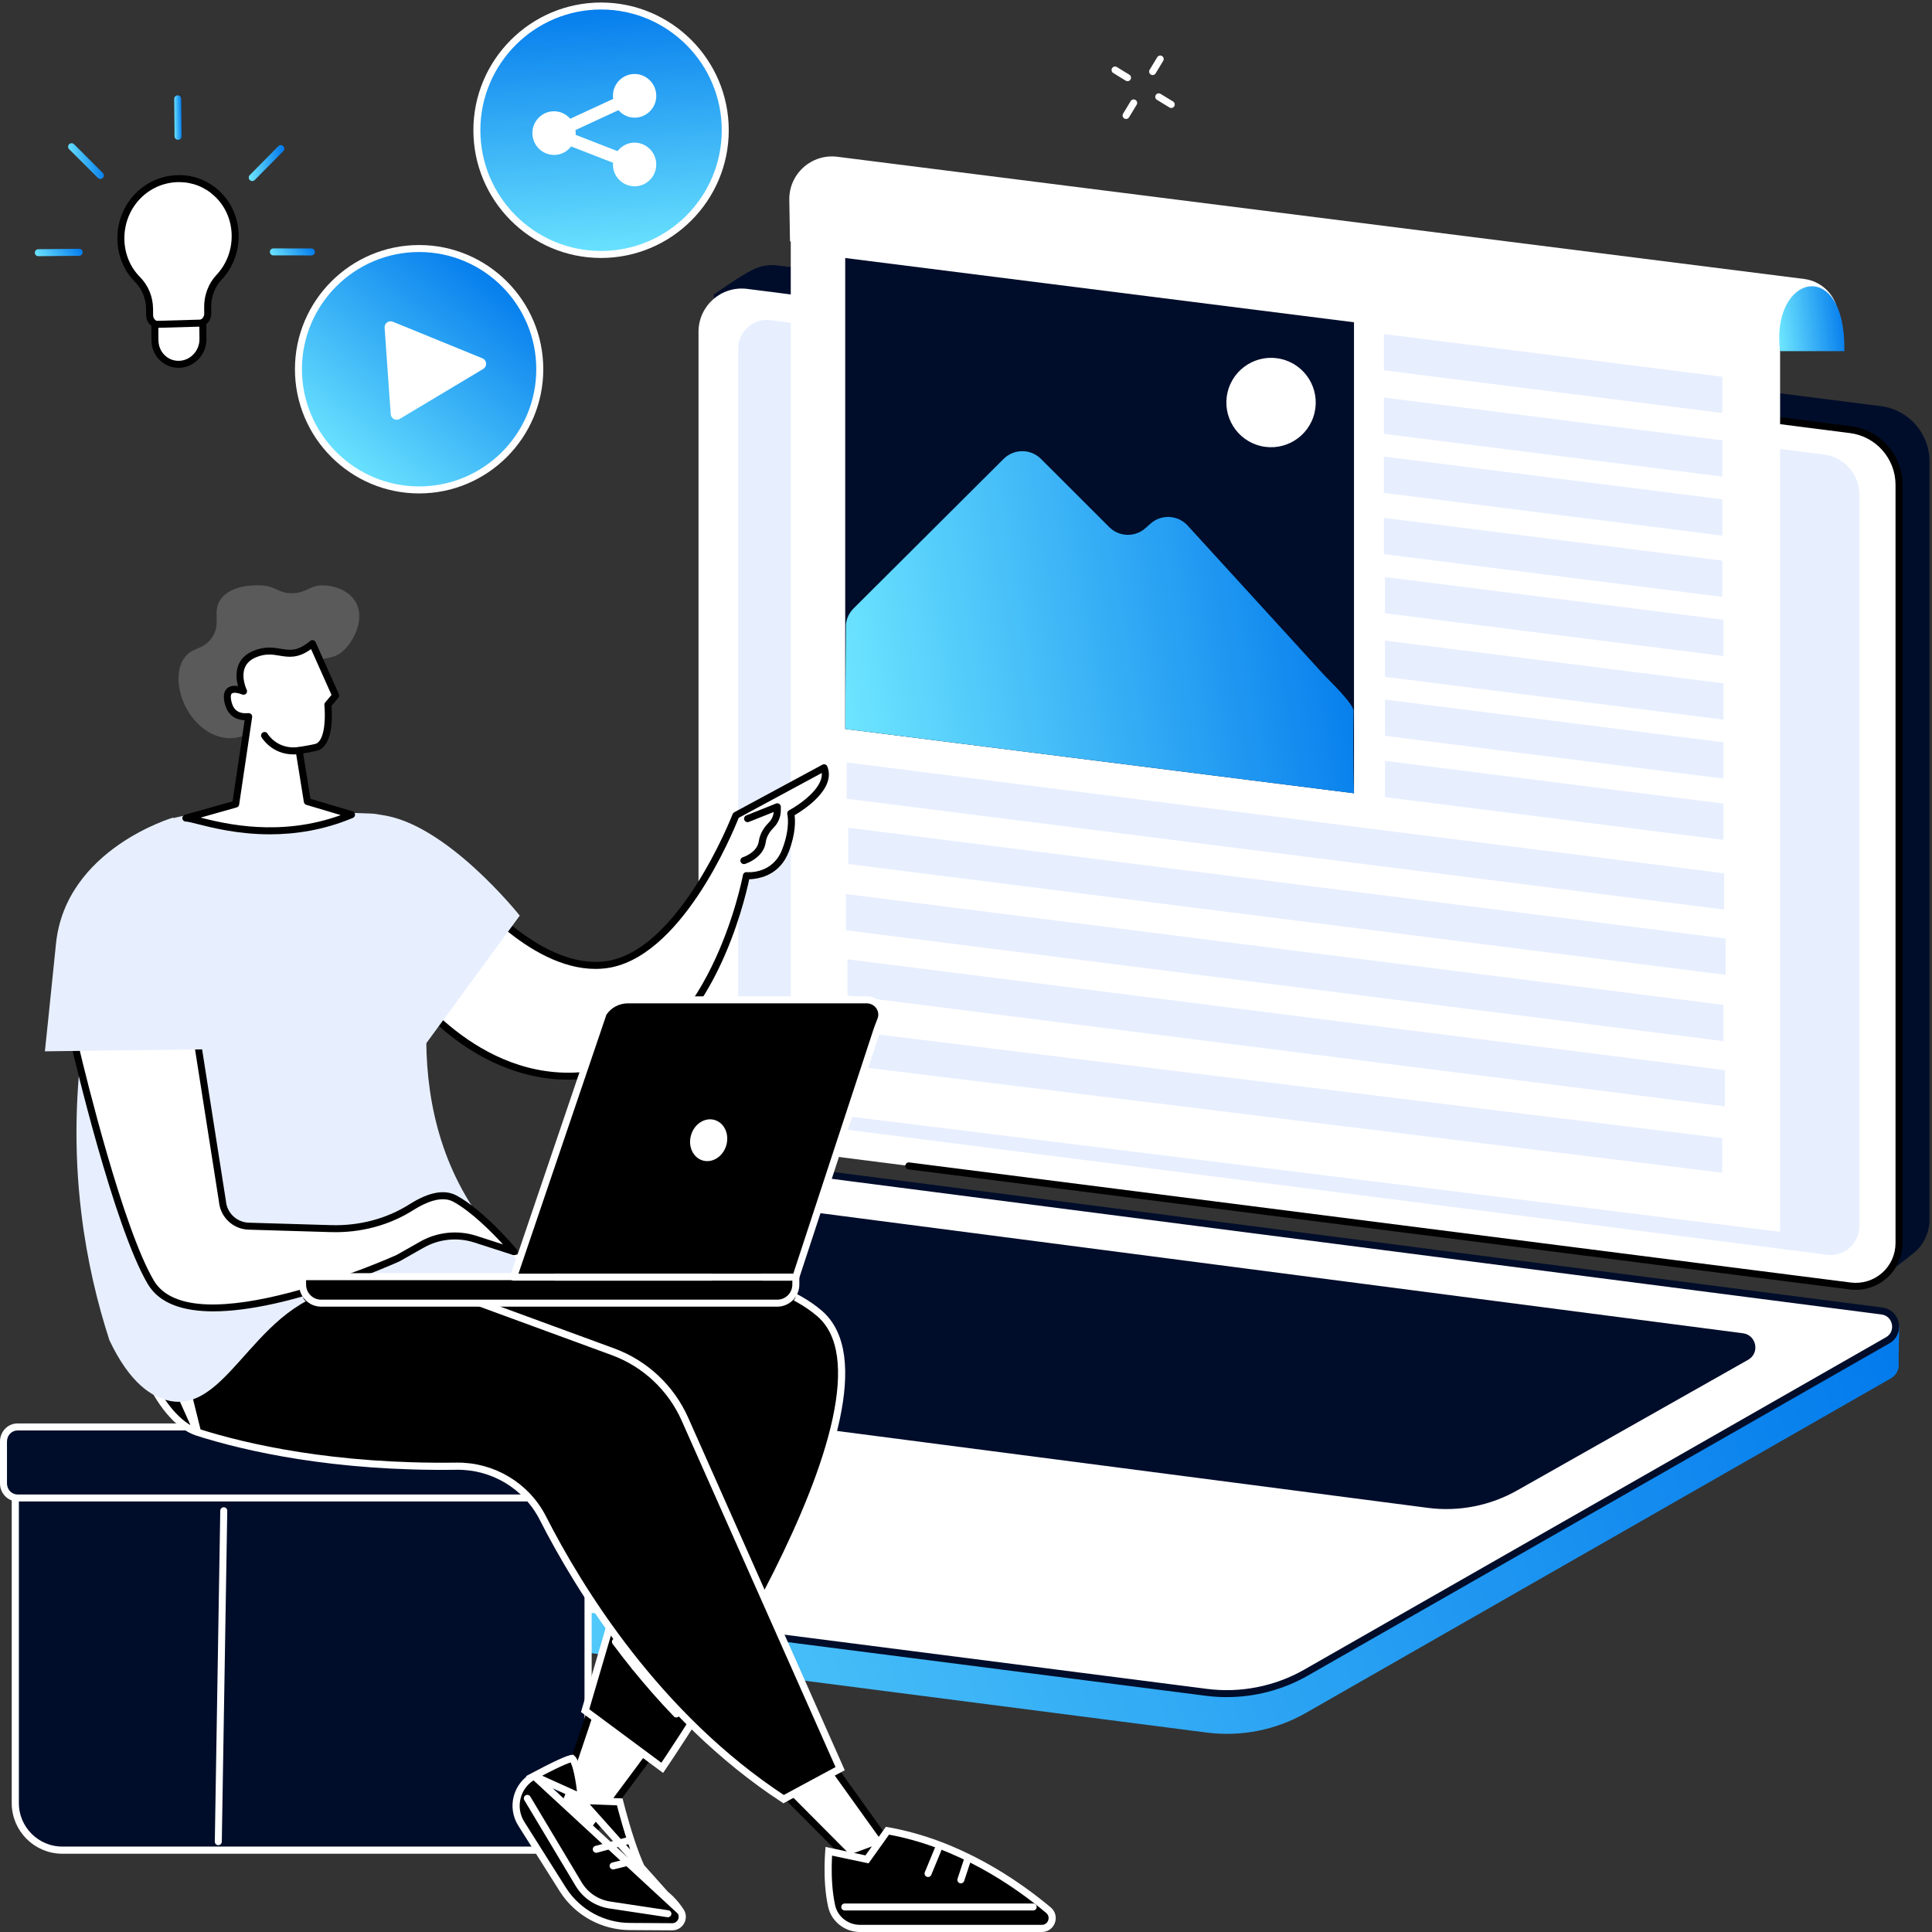 <svg width="270" height="270" viewBox="0 0 270 270" fill="none" xmlns="http://www.w3.org/2000/svg">
<rect x="0" y="0" width="270" height="270" fill="#333333" stroke="none"/>
<path d="M157.574 11.345C157.487 11.345 157.399 11.321 157.32 11.273L155.575 10.202C155.345 10.06 155.273 9.76 155.414 9.53C155.556 9.3 155.856 9.228 156.086 9.37L157.831 10.44C158.06 10.582 158.132 10.882 157.991 11.112C157.9 11.262 157.739 11.345 157.574 11.345Z" fill="white"/>
<path d="M163.683 15.092C163.596 15.092 163.508 15.068 163.429 15.019L161.682 13.949C161.452 13.807 161.38 13.507 161.522 13.277C161.661 13.047 161.963 12.975 162.193 13.116L163.939 14.187C164.169 14.329 164.241 14.629 164.1 14.859C164.009 15.009 163.848 15.092 163.683 15.092Z" fill="white"/>
<path d="M157.37 16.627C157.283 16.627 157.197 16.605 157.119 16.556C156.887 16.416 156.814 16.116 156.954 15.884L158.014 14.131C158.154 13.9 158.454 13.826 158.684 13.966C158.915 14.106 158.989 14.407 158.849 14.638L157.789 16.391C157.697 16.543 157.535 16.627 157.37 16.627Z" fill="white"/>
<path d="M161.081 10.492C160.994 10.492 160.908 10.47 160.83 10.421C160.598 10.281 160.525 9.981 160.665 9.749L161.725 7.997C161.865 7.765 162.165 7.692 162.395 7.832C162.626 7.972 162.7 8.272 162.56 8.503L161.5 10.256C161.408 10.408 161.246 10.492 161.081 10.492Z" fill="white"/>
<path d="M70.496 63.526C77.081 56.939 77.081 46.258 70.496 39.671C63.91 33.083 53.233 33.083 46.647 39.671C40.061 46.258 40.061 56.939 46.647 63.526C53.233 70.114 63.91 70.114 70.496 63.526Z" fill="url(#paint0_linear_3406_56750)"/>
<path d="M58.571 68.957C49.004 68.957 41.219 61.171 41.219 51.599C41.219 42.028 49.003 34.243 58.571 34.243C68.14 34.243 75.924 42.029 75.924 51.599C75.924 61.169 68.14 68.957 58.571 68.957ZM58.571 35.22C49.541 35.22 42.197 42.567 42.197 51.599C42.197 60.632 49.541 67.979 58.571 67.979C67.601 67.979 74.946 60.632 74.946 51.599C74.946 42.567 67.601 35.22 58.571 35.22Z" fill="white"/>
<path d="M54.603 57.889L53.75 45.794C53.706 45.177 54.326 44.729 54.899 44.962L67.417 50.073C68.053 50.332 68.119 51.209 67.529 51.562L55.863 58.544C55.329 58.864 54.646 58.508 54.603 57.887V57.889Z" fill="white"/>
<path d="M263.305 178.287L108.671 156.776C104.788 156.281 101.88 152.976 101.88 149.061L99.758 41.169C99.758 41.169 103.283 38.627 105.28 37.653C106.296 37.157 107.467 36.94 108.684 37.095L262.859 56.762C266.742 57.257 269.65 60.563 269.65 64.478V170.447C269.65 172.343 268.784 174.014 267.444 175.116C266.21 176.131 263.303 178.286 263.303 178.286L263.305 178.287Z" fill="#000D2A"/>
<path d="M258.585 179.721L104.41 160.054C100.527 159.559 97.619 156.254 97.619 152.338V46.368C97.619 42.727 100.815 39.912 104.425 40.373L258.6 60.04C262.483 60.535 265.391 63.84 265.391 67.755V173.725C265.391 177.366 262.196 180.181 258.585 179.72V179.721Z" fill="white"/>
<path d="M255.309 175.352L108.097 156.573C105.274 156.212 103.158 153.809 103.158 150.962V48.745C103.158 46.313 105.292 44.433 107.704 44.741L254.916 63.52C257.739 63.881 259.855 66.283 259.855 69.131V171.348C259.855 173.78 257.721 175.659 255.309 175.352Z" fill="#E7EFFF"/>
<path d="M259.349 180.258C259.074 180.258 258.798 180.24 258.523 180.205L126.946 163.42C126.678 163.386 126.49 163.142 126.523 162.874C126.557 162.606 126.802 162.417 127.07 162.451L258.647 179.236C260.23 179.437 261.823 178.948 263.02 177.894C264.217 176.839 264.903 175.321 264.903 173.724V67.755C264.903 64.096 262.167 60.986 258.538 60.524L158.535 47.766C158.267 47.733 158.078 47.488 158.112 47.22C158.146 46.952 158.389 46.762 158.659 46.797L258.661 59.555C262.777 60.079 265.88 63.605 265.88 67.755V173.724C265.88 175.6 265.073 177.387 263.665 178.626C262.466 179.682 260.928 180.255 259.349 180.256V180.258Z" fill="black"/>
<path d="M168.642 242.13L10.079 221.674C8.838 221.515 8.138 220.476 8.155 219.437C8.165 218.72 8.224 213.672 8.224 213.672L92.064 165.728C96.265 163.328 101.699 162.4 106.498 163.016L263.058 183.218C264 183.34 264.809 183.952 265.181 184.825L265.433 185.414C265.433 185.414 265.299 189.625 265.353 190.608C265.396 191.377 265.05 192.171 264.245 192.632L182.51 239.378C178.309 241.778 173.442 242.744 168.643 242.13H168.642Z" fill="url(#paint1_linear_3406_56750)"/>
<path d="M29.581 218.541L10.646 216.095C8.549 215.827 7.997 213.044 9.833 211.995L91.13 165.549C95.332 163.15 100.198 162.184 104.997 162.798L262.992 183.213C265.088 183.481 265.641 186.264 263.804 187.313L182.507 233.759C178.306 236.158 173.439 237.124 168.64 236.51L29.58 218.541H29.581Z" fill="white"/>
<path d="M199.575 210.73L62.573 192.898C60.679 192.655 60.18 190.142 61.838 189.195L94.051 170.977C97.846 168.809 102.242 167.937 106.575 168.492L243.577 186.326C245.471 186.569 245.97 189.082 244.312 190.029L212.099 208.247C208.304 210.415 203.908 211.287 199.575 210.732V210.73Z" fill="#000D2A"/>
<path d="M171.434 237.177C170.481 237.177 169.527 237.117 168.578 236.996L91.207 227.07C90.939 227.036 90.751 226.79 90.784 226.523C90.818 226.255 91.064 226.067 91.331 226.101L168.702 236.027C173.367 236.625 178.182 235.669 182.264 233.336L263.561 186.89C264.352 186.439 264.51 185.653 264.393 185.066C264.277 184.481 263.832 183.814 262.93 183.698L104.934 163.282C100.272 162.686 95.455 163.64 91.372 165.974L79.982 172.481C79.748 172.615 79.449 172.534 79.315 172.298C79.181 172.064 79.262 171.765 79.497 171.631L90.888 165.124C95.153 162.686 100.187 161.687 105.059 162.312L263.055 182.727C264.221 182.876 265.124 183.72 265.352 184.875C265.582 186.03 265.069 187.153 264.047 187.737L182.75 234.183C179.315 236.146 175.38 237.176 171.434 237.176V237.177Z" fill="#000D2A"/>
<path d="M101.319 19.277C101.914 9.707 94.641 1.467 85.075 0.872C75.508 0.277 67.27 7.552 66.675 17.121C66.08 26.69 73.353 34.931 82.919 35.526C92.486 36.121 100.724 28.846 101.319 19.277Z" fill="url(#paint2_linear_3406_56750)"/>
<path d="M84 36.051C74.161 36.051 66.156 28.044 66.156 18.201C66.156 8.359 74.162 0.352 84 0.352C93.838 0.352 101.845 8.359 101.845 18.201C101.845 28.044 93.84 36.051 84 36.051ZM84 1.328C74.7 1.328 67.132 8.898 67.132 18.201C67.132 27.505 74.698 35.074 84 35.074C93.302 35.074 100.868 27.505 100.868 18.201C100.868 8.898 93.301 1.328 84 1.328Z" fill="white"/>
<path d="M88.684 19.933C87.711 19.932 86.853 20.403 86.299 21.122L80.438 18.84C80.444 18.762 80.462 18.689 80.462 18.609C80.462 18.462 80.438 18.322 80.419 18.18L86.426 15.399C86.981 16.033 87.783 16.442 88.686 16.444C90.356 16.447 91.716 15.08 91.716 13.398C91.716 11.716 90.357 10.344 88.687 10.34C87.018 10.337 85.657 11.704 85.657 13.386C85.657 13.533 85.68 13.673 85.7 13.815L79.693 16.596C79.138 15.962 78.335 15.553 77.433 15.551C75.763 15.548 74.402 16.915 74.402 18.597C74.402 20.279 75.761 21.651 77.431 21.655C78.405 21.657 79.263 21.185 79.817 20.467L85.677 22.748C85.672 22.826 85.654 22.9 85.654 22.98C85.654 24.662 87.013 26.033 88.683 26.037C90.353 26.04 91.713 24.673 91.713 22.991C91.713 21.309 90.354 19.938 88.684 19.933Z" fill="white"/>
<path d="M248.772 172.142L110.51 155.013V28.496C110.51 25.942 112.745 23.965 115.279 24.279L248.772 40.818V172.142Z" fill="white"/>
<path d="M110.403 33.732L249.088 47.478L257.226 47.69L256.718 42.963C256.129 40.832 254.318 39.263 252.124 38.985L117.023 21.909C113.418 21.452 110.245 24.298 110.306 27.932L110.403 33.732Z" fill="white"/>
<path d="M248.77 49.072C247.396 38.322 257.966 35.716 257.755 49.072H248.77Z" fill="url(#paint3_linear_3406_56750)"/>
<path d="M240.696 57.726L193.396 51.75V46.676L240.696 52.65V57.726Z" fill="#E7EFFF"/>
<path d="M240.696 66.608L193.396 60.632V55.558L240.696 61.532V66.608Z" fill="#E7EFFF"/>
<path d="M240.696 74.853L193.396 68.879V63.803L240.696 69.779V74.853Z" fill="#E7EFFF"/>
<path d="M240.696 83.419L193.396 77.443V72.367L240.696 78.343V83.419Z" fill="#E7EFFF"/>
<path d="M240.85 91.687L193.551 85.711V80.637L240.85 86.611V91.687Z" fill="#E7EFFF"/>
<path d="M240.85 100.568L193.551 94.593V89.517L240.85 95.493V100.568Z" fill="#E7EFFF"/>
<path d="M240.85 108.814L193.551 102.838V97.764L240.85 103.738V108.814Z" fill="#E7EFFF"/>
<path d="M240.85 117.378L193.551 111.404V106.328L240.85 112.304V117.378Z" fill="#E7EFFF"/>
<path d="M240.953 127.119L118.324 111.628V106.554L240.953 122.045V127.119Z" fill="#E7EFFF"/>
<path d="M241.16 136.239L118.531 120.749V115.673L241.16 131.164V136.239Z" fill="#E7EFFF"/>
<path d="M240.849 145.505L118.221 130.013V124.938L240.849 140.429V145.505Z" fill="#E7EFFF"/>
<path d="M241.056 154.624L118.428 139.133V134.058L241.056 149.548V154.624Z" fill="#E7EFFF"/>
<path d="M240.683 163.894L117.961 148.827V143.989L240.683 159.056V163.894Z" fill="#E7EFFF"/>
<path d="M189.223 110.859L118.119 101.877V36.057L189.223 45.039V110.859Z" fill="#000D2A"/>
<path d="M118.222 87.225C118.318 86.393 118.695 85.62 119.288 85.029L140.262 64.127C141.705 62.693 144.037 62.694 145.477 64.133L155.015 73.662C156.401 75.047 158.626 75.109 160.086 73.805L160.784 73.182C162.295 71.833 164.609 71.952 165.974 73.447L184.993 94.278C185.679 95.029 189.228 98.38 189.153 99.395C189.047 106.056 189.222 110.859 189.222 110.859L118.119 101.877L118.222 87.225Z" fill="url(#paint4_linear_3406_56750)"/>
<path d="M183.708 57.689C184.501 54.332 182.422 50.969 179.066 50.176C175.71 49.384 172.347 51.463 171.555 54.82C170.763 58.177 172.842 61.541 176.198 62.333C179.554 63.125 182.916 61.046 183.708 57.689Z" fill="white"/>
<path d="M8.72 199.933H75.604C79.239 199.933 82.186 202.881 82.186 206.518V251.977C82.186 255.614 79.239 258.562 75.604 258.562H8.72C5.084 258.562 2.137 255.614 2.137 251.977V206.518C2.137 202.881 5.084 199.933 8.72 199.933Z" fill="#000D2A" stroke="white"/>
<path d="M81.557 199.418H2.713C1.484 199.418 0.488 200.415 0.488 201.644V207.116C0.488 208.345 1.484 209.342 2.713 209.342H81.557C82.786 209.342 83.782 208.345 83.782 207.116V201.644C83.782 200.415 82.786 199.418 81.557 199.418Z" fill="#000D2A"/>
<path d="M81.829 209.83H2.441C1.096 209.83 0 208.699 0 207.307V201.452C0 200.06 1.096 198.929 2.441 198.929H51.284C51.553 198.929 51.773 199.148 51.773 199.418C51.773 199.688 51.555 199.907 51.284 199.907H2.441C1.633 199.907 0.976 200.601 0.976 201.454V207.309C0.976 208.162 1.633 208.855 2.441 208.855H81.827C82.097 208.855 82.316 209.075 82.316 209.344C82.316 209.614 82.098 209.833 81.827 209.833L81.829 209.83Z" fill="white"/>
<path d="M30.509 257.865C30.509 257.865 30.503 257.865 30.5 257.865C30.23 257.86 30.015 257.638 30.02 257.368L30.782 211.121C30.787 210.854 31.005 210.641 31.271 210.641C31.274 210.641 31.277 210.641 31.28 210.641C31.55 210.645 31.765 210.868 31.76 211.137L30.997 257.384C30.993 257.651 30.775 257.865 30.509 257.865Z" fill="white"/>
<path d="M77.869 252.013C78.65 251.223 83.163 237.18 83.163 237.18L92.081 243.545L82.304 256.687L77.871 252.011L77.869 252.013Z" fill="white"/>
<path d="M82.304 257.176C82.17 257.176 82.042 257.122 81.949 257.024L77.515 252.349C77.335 252.159 77.337 251.863 77.515 251.674C78.088 250.969 80.996 242.321 82.697 237.03C82.744 236.881 82.86 236.765 83.009 236.716C83.156 236.668 83.32 236.691 83.446 236.783L92.364 243.147C92.472 243.224 92.542 243.34 92.563 243.47C92.584 243.6 92.551 243.732 92.472 243.838L82.695 256.98C82.609 257.095 82.476 257.167 82.333 257.176C82.323 257.176 82.314 257.176 82.304 257.176ZM78.477 251.943L82.258 255.93L91.391 243.653L83.423 237.965C82.28 241.505 79.531 249.886 78.477 251.943Z" fill="black"/>
<path d="M81.224 251.169L81.224 251.169L81.224 251.169L81.224 251.168L81.224 251.165L81.223 251.154L81.219 251.107C81.215 251.066 81.209 251.005 81.202 250.928C81.186 250.772 81.162 250.55 81.13 250.282C81.066 249.745 80.968 249.032 80.833 248.318C80.697 247.599 80.528 246.902 80.327 246.388C80.226 246.13 80.127 245.944 80.038 245.829C79.994 245.772 79.964 245.747 79.95 245.736C79.93 245.738 79.886 245.744 79.813 245.762C79.705 245.787 79.565 245.831 79.393 245.893C79.049 246.017 78.611 246.204 78.105 246.438C77.096 246.904 75.853 247.541 74.631 248.19L81.224 251.169ZM81.224 251.169L81.262 251.609M81.224 251.169L81.262 251.609M81.262 251.609L81.703 251.626L86.611 251.815C86.62 251.848 86.629 251.884 86.638 251.921C86.715 252.223 86.826 252.654 86.967 253.176C87.249 254.218 87.65 255.623 88.123 257.068C88.596 258.51 89.145 260.006 89.726 261.226C90.016 261.835 90.32 262.387 90.633 262.833C90.939 263.27 91.286 263.651 91.676 263.86C93.254 264.708 94.365 265.96 95.121 267.118M81.262 251.609L95.121 267.118M95.121 267.118C95.724 268.044 95.051 269.275 93.942 269.268H93.939H93.937L88.01 269.233C84.257 269.21 80.764 267.302 78.716 264.156L72.854 254.873C72.854 254.873 72.854 254.873 72.854 254.873C71.389 252.553 72.208 249.478 74.631 248.19L95.121 267.118Z" fill="black" stroke="white"/>
<path d="M93.341 267.94C93.318 267.94 93.293 267.939 93.268 267.934L85.155 266.712C83.185 266.414 81.467 265.264 80.443 263.552L73.276 251.576C73.138 251.344 73.213 251.044 73.444 250.905C73.675 250.767 73.976 250.842 74.114 251.073L81.281 263.052C82.154 264.511 83.62 265.492 85.301 265.746L93.413 266.968C93.68 267.008 93.864 267.257 93.824 267.523C93.787 267.765 93.58 267.939 93.341 267.939V267.94Z" fill="white"/>
<path d="M83.328 258.933C83.113 258.933 82.916 258.79 82.857 258.572C82.786 258.311 82.939 258.043 83.2 257.972L87.719 256.741C87.98 256.67 88.248 256.823 88.319 257.084C88.389 257.345 88.236 257.613 87.976 257.684L83.456 258.915C83.414 258.927 83.37 258.933 83.328 258.933Z" fill="white"/>
<path d="M85.682 261.255C85.463 261.255 85.262 261.106 85.208 260.882C85.143 260.62 85.303 260.355 85.566 260.291L88.596 259.551C88.858 259.486 89.123 259.646 89.186 259.908C89.251 260.171 89.091 260.436 88.829 260.499L85.798 261.24C85.76 261.249 85.72 261.255 85.682 261.255Z" fill="white"/>
<path d="M108.295 249.333L118.647 259.738L124.135 257.722L114.591 244.41L108.295 249.333Z" fill="white"/>
<path d="M118.646 260.228C118.518 260.228 118.393 260.178 118.3 260.083L107.947 249.678C107.848 249.58 107.797 249.443 107.806 249.303C107.814 249.163 107.882 249.035 107.993 248.948L114.291 244.025C114.395 243.942 114.528 243.907 114.662 243.926C114.793 243.945 114.912 244.018 114.989 244.125L124.532 257.436C124.621 257.56 124.647 257.719 124.603 257.865C124.559 258.011 124.448 258.127 124.304 258.18L118.816 260.197C118.761 260.217 118.704 260.226 118.648 260.226L118.646 260.228ZM109.028 249.379L118.772 259.172L123.363 257.485L114.491 245.109L109.029 249.379H109.028Z" fill="black"/>
<path d="M115.811 258.899C115.815 258.835 115.82 258.774 115.824 258.718L120.845 259.781L121.166 259.849L121.356 259.583L124.023 255.847C133.973 257.586 142.08 263.225 146.524 266.949C147.559 267.818 146.945 269.501 145.598 269.501H120.189C118.283 269.501 116.615 268.19 116.215 266.343L116.215 266.343C115.801 264.439 115.714 262.396 115.733 260.819C115.742 260.033 115.778 259.367 115.811 258.899Z" fill="black" stroke="white"/>
<path d="M144.389 266.993H118.057C117.788 266.993 117.568 266.773 117.568 266.504C117.568 266.234 117.786 266.015 118.057 266.015H144.389C144.658 266.015 144.878 266.234 144.878 266.504C144.878 266.773 144.658 266.993 144.389 266.993Z" fill="white"/>
<path d="M129.697 262.315C129.635 262.315 129.571 262.303 129.511 262.278C129.262 262.175 129.143 261.889 129.246 261.64L130.641 258.258C130.744 258.009 131.029 257.89 131.278 257.993C131.527 258.096 131.646 258.382 131.543 258.631L130.149 262.013C130.071 262.201 129.89 262.315 129.697 262.315Z" fill="white"/>
<path d="M134.279 263.204C134.229 263.204 134.176 263.196 134.126 263.179C133.87 263.093 133.732 262.818 133.816 262.562L134.824 259.511C134.91 259.255 135.185 259.116 135.441 259.2C135.697 259.286 135.836 259.561 135.752 259.817L134.743 262.868C134.675 263.073 134.484 263.204 134.279 263.204Z" fill="white"/>
<path d="M49.005 189.474L53.851 176.986C53.917 176.979 53.994 176.971 54.082 176.961C54.43 176.924 54.943 176.871 55.602 176.808C56.919 176.681 58.818 176.514 61.141 176.351C65.788 176.026 72.128 175.719 78.904 175.791C85.683 175.864 92.884 176.317 99.259 177.506C105.65 178.698 111.136 180.619 114.551 183.575C117.838 186.422 118.274 191.711 116.854 198.321C115.445 204.884 112.251 212.53 108.602 219.827C104.956 227.119 100.869 234.033 97.692 239.127C96.104 241.674 94.745 243.764 93.782 245.217C93.301 245.944 92.919 246.511 92.658 246.896C92.619 246.954 92.582 247.007 92.548 247.057L81.773 239.063L92.557 202.37L92.699 201.886L92.214 201.748L49.005 189.474Z" fill="black" stroke="white"/>
<path d="M27.607 200.159L27.607 200.159C34.433 202.326 46.678 205.137 63.807 204.904C68.879 204.835 73.564 207.638 75.87 212.161L75.87 212.162C80.922 222.072 91.814 239.843 109.507 251.432L117.411 247.172L95.72 198.329C93.777 193.954 90.144 190.555 85.652 188.906C85.652 188.906 85.652 188.906 85.652 188.906L42.309 173.008L42.295 173.004C42.272 172.998 42.236 172.989 42.189 172.978C42.094 172.954 41.952 172.921 41.768 172.883C41.4 172.806 40.863 172.708 40.197 172.628C38.864 172.467 37.021 172.375 34.98 172.648C30.911 173.193 26.063 175.188 22.861 181.019L27.607 200.159ZM27.607 200.159C26.254 199.73 24.921 198.702 23.703 197.26C22.488 195.823 21.415 194.005 20.573 192.052C18.877 188.117 18.174 183.764 19.017 180.964L27.607 200.159ZM19.055 180.863C19.044 180.885 19.031 180.917 19.017 180.964L19.055 180.863ZM19.055 180.863C19.058 180.864 19.061 180.865 19.065 180.866C19.148 180.889 19.266 180.945 19.433 181.043C19.541 181.106 19.648 181.174 19.765 181.249C19.83 181.29 19.897 181.333 19.97 181.378C20.338 181.608 20.835 181.903 21.352 181.945C21.63 181.967 21.921 181.919 22.196 181.754C22.465 181.593 22.684 181.342 22.861 181.019L19.055 180.863ZM19.013 180.856C19.013 180.856 19.013 180.856 19.015 180.856C19.013 180.856 19.013 180.856 19.013 180.856Z" fill="black" stroke="white"/>
<path d="M94.519 240.018C94.391 240.018 94.263 239.968 94.167 239.867C92.174 237.795 90.215 235.569 88.343 233.254C88.174 233.045 88.206 232.737 88.415 232.566C88.626 232.396 88.933 232.429 89.101 232.638C90.957 234.931 92.897 237.136 94.871 239.188C95.058 239.383 95.052 239.692 94.857 239.879C94.763 239.971 94.641 240.016 94.519 240.016V240.018Z" fill="white"/>
<path d="M88.722 233.434C88.579 233.434 88.437 233.373 88.342 233.253C87.42 232.113 86.502 230.932 85.616 229.74C85.456 229.524 85.5 229.217 85.716 229.057C85.933 228.896 86.239 228.94 86.399 229.157C87.278 230.337 88.187 231.509 89.102 232.639C89.271 232.848 89.238 233.156 89.029 233.327C88.939 233.4 88.831 233.436 88.723 233.436L88.722 233.434Z" fill="white"/>
<path d="M115.167 107.297L102.84 113.952C102.84 113.952 95.284 133.663 84.469 134.85C73.653 136.037 62.953 121.073 62.953 121.073L55.773 136.438C55.773 136.438 66.315 152.744 83.034 150.116C99.754 147.488 104.31 122.367 104.31 122.367C104.302 122.383 108.266 122.759 109.761 118.896C111.032 115.609 110.502 113.673 110.502 113.673C110.502 113.673 116.442 110.502 115.167 107.295V107.297Z" fill="white"/>
<path d="M79.438 150.888C72.329 150.888 66.592 147.629 62.832 144.646C58.098 140.891 55.474 136.873 55.365 136.704C55.274 136.562 55.262 136.384 55.333 136.231L62.513 120.866C62.587 120.709 62.738 120.602 62.91 120.586C63.084 120.57 63.252 120.648 63.352 120.788C63.458 120.935 74.01 135.503 84.417 134.363C94.816 133.221 102.311 113.97 102.385 113.775C102.426 113.666 102.505 113.576 102.609 113.52L114.935 106.865C115.057 106.799 115.203 106.789 115.334 106.836C115.465 106.883 115.57 106.985 115.621 107.114C116.873 110.264 112.317 113.186 111.045 113.927C111.146 114.675 111.218 116.48 110.217 119.071C109.113 121.924 106.76 122.641 105.455 122.815C105.146 122.856 104.9 122.875 104.705 122.878C104.384 124.413 103.124 129.856 100.381 135.469C96.082 144.266 90.111 149.498 83.111 150.598C81.85 150.796 80.625 150.887 79.438 150.887V150.888ZM56.334 136.394C57.671 138.315 67.807 152.017 82.959 149.635C99.147 147.09 103.784 122.529 103.829 122.28C103.866 122.077 104.027 121.919 104.231 121.885C104.287 121.877 104.345 121.877 104.399 121.887C104.611 121.906 107.985 122.134 109.306 118.721C110.492 115.653 110.035 113.819 110.03 113.802C109.973 113.584 110.073 113.351 110.272 113.243C111.694 112.482 115.037 110.177 114.844 108.026L103.23 114.297C102.413 116.369 95.091 134.176 84.521 135.335C84.087 135.382 83.651 135.406 83.218 135.406C73.919 135.406 65.208 124.837 63.05 122.019L56.334 136.393V136.394Z" fill="black"/>
<path d="M103.959 120.759C103.75 120.759 103.557 120.624 103.493 120.414C103.413 120.157 103.557 119.883 103.817 119.803C103.836 119.797 105.824 119.158 106.043 117.573C106.205 116.4 106.881 115.515 107.418 114.981C107.826 114.574 108.075 114.047 108.131 113.477L104.656 114.863C104.406 114.963 104.121 114.841 104.021 114.59C103.921 114.34 104.043 114.056 104.294 113.955L108.451 112.297C108.601 112.236 108.772 112.256 108.906 112.347C109.04 112.438 109.121 112.59 109.121 112.752V113.229C109.121 114.156 108.761 115.023 108.109 115.674C107.677 116.104 107.137 116.806 107.012 117.708C106.707 119.915 104.211 120.707 104.105 120.74C104.057 120.755 104.009 120.762 103.961 120.762L103.959 120.759Z" fill="black"/>
<path d="M24.474 114.273C29.896 112.999 32.157 112.981 51.862 113.696C56.679 113.869 62.407 119.916 62.974 124.705C61.442 129.297 54.379 151.969 66.711 169.684C68.46 172.196 70.84 174.954 74.106 177.596C72.272 179.081 63.809 178.236 59.979 179.373C53.622 181.261 54.681 179.872 49.558 180.024C36.004 180.427 32.389 197.652 23.635 195.757C21.298 195.25 18.2 193.426 15.295 187.309C13.648 182.236 12.183 176.281 11.367 169.548C9.156 151.299 12.774 136.105 16.006 126.571C16.966 123.56 18.081 115.775 24.471 114.273H24.474Z" fill="#E7EFFF"/>
<path d="M72.637 127.96C72.637 127.96 62.285 114.917 53.16 113.877L57.657 148.411L72.637 127.96Z" fill="#E7EFFF"/>
<path d="M10.48 146.145C10.48 146.145 16.284 171.083 21.071 179.196C26.787 188.885 55.623 175.835 55.623 175.835L58.977 173.935C61.246 172.65 63.948 172.375 66.429 173.175L71.847 174.923C71.847 174.923 67.373 169.557 63.568 167.505C61.785 166.543 59.472 167.454 57.518 168.691C54.157 170.819 50.204 171.818 46.228 171.7L34.757 171.358C32.831 171.301 31.252 169.81 31.086 167.89L27.416 144.512L10.482 146.141L10.48 146.145Z" fill="white"/>
<path d="M29.812 183.264C25.724 183.264 22.305 182.249 20.65 179.443C15.88 171.358 10.242 147.275 10.005 146.254C9.973 146.117 10.002 145.973 10.085 145.858C10.167 145.743 10.294 145.671 10.435 145.656L27.369 144.027C27.628 144.002 27.858 144.182 27.899 144.438L31.569 167.816C31.57 167.827 31.572 167.838 31.573 167.849C31.719 169.523 33.094 170.822 34.773 170.872L46.244 171.214C50.235 171.333 54.043 170.318 57.259 168.28C59.936 166.584 62.137 166.179 63.803 167.076C67.646 169.149 72.04 174.39 72.224 174.61C72.364 174.777 72.376 175.017 72.254 175.197C72.131 175.376 71.906 175.454 71.698 175.388L66.281 173.64C63.937 172.883 61.361 173.145 59.219 174.36L55.866 176.26C55.852 176.268 55.839 176.273 55.826 176.281C54.969 176.668 40.229 183.264 29.814 183.264H29.812ZM11.086 146.577C11.966 150.267 17.188 171.651 21.492 178.947C26.863 188.05 54.517 175.795 55.402 175.398L58.736 173.51C61.117 172.162 63.976 171.871 66.58 172.71L70.298 173.911C68.731 172.204 65.86 169.297 63.337 167.936C61.681 167.042 59.401 168.078 57.78 169.104C54.398 171.248 50.397 172.314 46.213 172.189L34.742 171.847C32.575 171.782 30.797 170.109 30.6 167.95L27.004 145.043L11.086 146.574V146.577Z" fill="black"/>
<path d="M6.275 146.922C6.275 146.922 7.221 137.888 7.823 131.906C9.159 118.632 24.23 114.247 24.23 114.247L29.926 146.629L6.275 146.923V146.922Z" fill="#E7EFFF"/>
<path d="M35.074 102.381C33.661 103.094 32.595 103.197 31.826 103.153C29.05 102.993 27.271 100.756 26.913 100.307C25.074 97.994 24.186 94.194 25.746 91.964C26.869 90.357 28.283 90.962 29.576 89.167C31.044 87.128 29.539 85.464 30.892 83.68C32.452 81.625 35.887 81.781 36.506 81.809C38.626 81.906 38.878 82.958 40.882 82.903C42.927 82.848 43.198 81.819 45.076 81.809C46.568 81.8 48.742 82.437 49.716 84.161C50.938 86.327 49.688 89.18 48.236 90.687C46.494 92.494 45.266 91.525 42.826 92.998C38.597 95.549 39.607 100.095 35.071 102.381H35.074Z" fill="#5A5A5A"/>
<path d="M42.951 112.009L41.805 104.883C42.057 104.855 44.166 104.487 44.407 104.367C46.36 103.395 45.818 98.492 45.818 98.492L46.903 97.194L43.665 89.946C40.227 92.812 38.999 89.997 35.596 91.408C32.193 92.819 34.039 96.609 34.039 96.609C34.039 96.609 31.258 95.384 31.852 98.075C32.302 100.108 33.782 100.234 34.756 100.152L32.942 112.372C32.942 112.372 27.102 114.032 25.973 114.331C27.442 114.261 37.604 118.682 49.128 113.851L42.951 112.009Z" fill="white"/>
<path d="M37.717 116.598C33.278 116.598 29.674 115.686 27.618 115.166C26.892 114.982 26.209 114.81 25.995 114.819C25.748 114.83 25.527 114.652 25.49 114.405C25.452 114.157 25.607 113.922 25.848 113.858C26.812 113.604 31.292 112.332 32.505 111.988L34.188 100.653C32.315 100.574 31.623 99.296 31.376 98.18C31.168 97.237 31.305 96.56 31.785 96.166C32.202 95.825 32.773 95.805 33.261 95.881C33.056 95.129 32.903 94.037 33.292 93.01C33.642 92.085 34.355 91.395 35.409 90.958C37.007 90.297 38.182 90.493 39.219 90.665C40.532 90.884 41.57 91.058 43.353 89.57C43.471 89.473 43.627 89.435 43.776 89.47C43.925 89.504 44.05 89.607 44.112 89.747L47.35 96.996C47.426 97.166 47.399 97.365 47.279 97.508L46.325 98.648C46.421 99.721 46.643 103.801 44.627 104.805C44.362 104.938 43.091 105.166 42.367 105.289L43.386 111.63L49.27 113.383C49.468 113.441 49.607 113.618 49.619 113.824C49.629 114.031 49.51 114.222 49.32 114.302C45.172 116.04 41.19 116.598 37.72 116.598H37.717ZM28.041 114.265C31.528 115.146 39.145 116.983 47.625 113.913L42.81 112.478C42.63 112.425 42.496 112.273 42.467 112.088L41.321 104.962C41.301 104.829 41.335 104.695 41.414 104.589C41.495 104.483 41.616 104.414 41.748 104.399C42.021 104.368 43.94 104.026 44.203 103.923C45.531 103.26 45.461 99.73 45.33 98.545C45.315 98.413 45.355 98.28 45.44 98.178L46.33 97.115L43.47 90.713C41.617 92.055 40.316 91.839 39.054 91.627C38.058 91.46 37.119 91.303 35.78 91.858C34.984 92.188 34.453 92.692 34.202 93.353C33.679 94.732 34.467 96.377 34.476 96.393C34.565 96.577 34.53 96.798 34.389 96.946C34.246 97.093 34.026 97.137 33.84 97.055C33.418 96.871 32.669 96.701 32.401 96.921C32.236 97.056 32.209 97.438 32.327 97.968C32.611 99.257 33.346 99.778 34.713 99.663C34.86 99.65 35.007 99.707 35.11 99.815C35.212 99.924 35.259 100.073 35.237 100.221L33.423 112.441C33.395 112.631 33.258 112.787 33.074 112.839C32.906 112.886 30.092 113.686 28.039 114.262L28.041 114.265Z" fill="black"/>
<path d="M41.011 105.429C37.996 105.429 36.614 103.139 36.552 103.033C36.415 102.801 36.493 102.502 36.726 102.365C36.958 102.228 37.256 102.306 37.393 102.537C37.449 102.631 38.786 104.805 41.74 104.4C42.008 104.364 42.254 104.551 42.29 104.819C42.327 105.087 42.14 105.333 41.872 105.37C41.572 105.411 41.285 105.43 41.011 105.43V105.429Z" fill="black"/>
<path d="M42.287 178.416H111.218V180.966C111.218 181.602 110.701 182.118 110.066 182.118H43.44C42.804 182.118 42.289 181.601 42.289 180.966V178.416H42.287Z" fill="black"/>
<path d="M108.625 182.607H44.879C43.181 182.607 41.799 181.225 41.799 179.525V178.416C41.799 178.146 42.017 177.927 42.288 177.927H111.219C111.488 177.927 111.707 178.146 111.707 178.416V179.525C111.707 181.225 110.325 182.607 108.627 182.607H108.625ZM42.775 178.905V179.525C42.775 180.686 43.719 181.63 44.879 181.63H108.625C109.786 181.63 110.73 180.686 110.73 179.525V178.905H42.777H42.775Z" fill="white"/>
<path d="M111.217 178.483H71.775L84.307 141.583C85.056 140.428 86.362 139.729 87.767 139.729H121.11C122.622 139.729 123.597 141.197 123.102 142.494C122.906 143.009 122.694 143.519 122.522 144.043L111.217 178.483Z" fill="black"/>
<path d="M111.218 178.972H71.776C71.618 178.972 71.471 178.895 71.378 178.767C71.287 178.639 71.262 178.474 71.314 178.325L83.845 141.425C83.858 141.387 83.876 141.35 83.898 141.316C84.743 140.016 86.189 139.24 87.768 139.24H121.11C121.992 139.24 122.78 139.649 123.27 140.36C123.742 141.044 123.849 141.906 123.559 142.666C123.503 142.811 123.446 142.957 123.39 143.103C123.25 143.46 123.106 143.829 122.986 144.193L111.682 178.633C111.615 178.833 111.428 178.969 111.218 178.969V178.972ZM72.458 177.995H110.864L122.059 143.891C122.187 143.502 122.335 143.119 122.48 142.751C122.536 142.608 122.592 142.465 122.646 142.321C122.821 141.861 122.754 141.336 122.466 140.917C122.16 140.472 121.665 140.218 121.11 140.218H87.768C86.541 140.218 85.418 140.808 84.749 141.801L72.456 177.995H72.458Z" fill="white"/>
<path d="M96.582 158.608C96.112 160.168 96.83 161.764 98.187 162.174C99.543 162.583 101.023 161.651 101.492 160.089C101.962 158.53 101.244 156.933 99.887 156.523C98.531 156.114 97.051 157.046 96.582 158.608Z" fill="white"/>
<path d="M99.371 178.971H77.641C77.372 178.971 77.152 178.752 77.152 178.482C77.152 178.213 77.37 177.993 77.641 177.993H99.371C99.641 177.993 99.86 178.213 99.86 178.482C99.86 178.752 99.642 178.971 99.371 178.971Z" fill="white"/>
<path d="M110.435 178.972H106.585C106.315 178.972 106.096 178.752 106.096 178.483C106.096 178.213 106.314 177.994 106.585 177.994H110.435C110.705 177.994 110.924 178.213 110.924 178.483C110.924 178.752 110.706 178.972 110.435 178.972Z" fill="white"/>
<path d="M32.866 32.927C32.825 28.329 29.099 24.72 24.588 24.975C20.189 25.224 16.788 29 16.895 33.512C16.947 35.688 17.805 37.632 19.2 39.04C20.269 40.12 20.886 41.588 20.9 43.142L20.909 44.064C20.916 44.827 21.525 45.428 22.268 45.406L27.696 45.252C28.44 45.231 29.038 44.595 29.03 43.833L29.021 42.914C29.008 41.382 29.557 39.877 30.603 38.763C32.031 37.242 32.887 35.179 32.866 32.927Z" fill="white"/>
<path d="M22.228 45.895C21.761 45.895 21.322 45.719 20.984 45.393C20.624 45.047 20.424 44.576 20.42 44.069L20.411 43.147C20.398 41.722 19.844 40.386 18.853 39.385C17.329 37.846 16.46 35.764 16.407 33.524C16.292 28.722 19.875 24.752 24.56 24.487C26.834 24.359 28.999 25.144 30.658 26.7C32.375 28.308 33.334 30.519 33.354 32.924C33.375 35.238 32.524 37.432 30.959 39.099C30.025 40.093 29.496 41.484 29.51 42.911L29.518 43.83C29.527 44.855 28.716 45.714 27.71 45.742L22.282 45.897C22.265 45.897 22.247 45.897 22.229 45.897L22.228 45.895ZM25.038 25.451C24.898 25.451 24.756 25.455 24.615 25.462C20.458 25.697 17.282 29.227 17.383 33.5C17.43 35.49 18.199 37.336 19.546 38.696C20.719 39.88 21.372 41.457 21.389 43.137L21.397 44.059C21.4 44.302 21.495 44.526 21.663 44.688C21.823 44.842 22.031 44.923 22.253 44.917L27.681 44.763C28.159 44.749 28.545 44.334 28.541 43.836L28.532 42.919C28.517 41.242 29.142 39.604 30.246 38.429C31.639 36.946 32.396 34.994 32.377 32.932C32.358 30.796 31.509 28.837 29.99 27.413C28.631 26.138 26.886 25.451 25.038 25.451Z" fill="black"/>
<path d="M25.041 50.914C23.188 50.967 21.673 49.469 21.655 47.569L21.635 45.336L28.342 45.145L28.363 47.379C28.38 49.279 26.892 50.861 25.039 50.914H25.041Z" fill="white"/>
<path d="M24.944 51.404C23.972 51.404 23.053 51.035 22.35 50.356C21.596 49.63 21.176 48.641 21.166 47.575L21.141 44.862L28.826 44.644L28.851 47.374C28.87 49.535 27.166 51.343 25.053 51.403C25.016 51.403 24.981 51.404 24.944 51.404ZM22.127 45.812L22.143 47.566C22.151 48.369 22.464 49.11 23.028 49.652C23.569 50.172 24.274 50.449 25.027 50.426C26.613 50.381 27.889 49.017 27.875 47.385L27.858 45.65L22.127 45.813V45.812Z" fill="black"/>
<path d="M24.885 19.539C24.617 19.539 24.399 19.324 24.397 19.056L24.342 13.82C24.339 13.55 24.556 13.329 24.825 13.326C25.089 13.322 25.315 13.54 25.318 13.809L25.373 19.046C25.376 19.315 25.159 19.536 24.89 19.539C24.888 19.539 24.887 19.539 24.884 19.539H24.885Z" fill="url(#paint5_linear_3406_56750)"/>
<path d="M5.358 35.802C5.09 35.802 4.872 35.587 4.869 35.319C4.866 35.049 5.083 34.828 5.352 34.825L11.06 34.768C11.328 34.758 11.55 34.981 11.553 35.251C11.556 35.521 11.339 35.742 11.07 35.745L5.362 35.802C5.362 35.802 5.36 35.802 5.358 35.802Z" fill="url(#paint6_linear_3406_56750)"/>
<path d="M43.512 35.695L38.202 35.69C37.933 35.69 37.713 35.47 37.715 35.2C37.715 34.931 37.934 34.713 38.204 34.713L43.514 34.719C43.783 34.719 44.003 34.938 44.001 35.208C44.001 35.477 43.782 35.695 43.512 35.695Z" fill="url(#paint7_linear_3406_56750)"/>
<path d="M14.021 25.004C13.896 25.004 13.771 24.957 13.677 24.861L9.661 20.849C9.47 20.659 9.47 20.35 9.661 20.158C9.851 19.967 10.162 19.967 10.352 20.158L14.367 24.171C14.559 24.361 14.559 24.672 14.367 24.861C14.272 24.957 14.146 25.004 14.021 25.004Z" fill="url(#paint8_linear_3406_56750)"/>
<path d="M35.252 25.304C35.128 25.304 35.005 25.257 34.909 25.163C34.718 24.973 34.715 24.663 34.904 24.472L38.9 20.426C39.089 20.234 39.399 20.231 39.59 20.421C39.782 20.611 39.785 20.921 39.594 21.112L35.599 25.158C35.504 25.256 35.377 25.304 35.252 25.304Z" fill="url(#paint9_linear_3406_56750)"/>
<defs>
<linearGradient id="paint0_linear_3406_56750" x1="59.895" y1="29.759" x2="37.278" y2="58.374" gradientUnits="userSpaceOnUse">
<stop stop-color="#0179EC"/>
<stop offset="1" stop-color="#6FE7FF"/>
</linearGradient>
<linearGradient id="paint1_linear_3406_56750" x1="261.704" y1="168.395" x2="16.868" y2="261.299" gradientUnits="userSpaceOnUse">
<stop stop-color="#0179EC"/>
<stop offset="1" stop-color="#6FE7FF"/>
</linearGradient>
<linearGradient id="paint2_linear_3406_56750" x1="70.147" y1="0.447" x2="72.195" y2="37.934" gradientUnits="userSpaceOnUse">
<stop stop-color="#0179EC"/>
<stop offset="1" stop-color="#6FE7FF"/>
</linearGradient>
<linearGradient id="paint3_linear_3406_56750" x1="257.626" y1="40.641" x2="247.842" y2="41.793" gradientUnits="userSpaceOnUse">
<stop stop-color="#0179EC"/>
<stop offset="1" stop-color="#6FE7FF"/>
</linearGradient>
<linearGradient id="paint4_linear_3406_56750" x1="188.191" y1="66.399" x2="113.068" y2="79.496" gradientUnits="userSpaceOnUse">
<stop stop-color="#0179EC"/>
<stop offset="1" stop-color="#6FE7FF"/>
</linearGradient>
<linearGradient id="paint5_linear_3406_56750" x1="25.358" y1="13.761" x2="24.236" y2="13.783" gradientUnits="userSpaceOnUse">
<stop stop-color="#0179EC"/>
<stop offset="1" stop-color="#6FE7FF"/>
</linearGradient>
<linearGradient id="paint6_linear_3406_56750" x1="11.456" y1="34.84" x2="6.832" y2="38.342" gradientUnits="userSpaceOnUse">
<stop stop-color="#0179EC"/>
<stop offset="1" stop-color="#6FE7FF"/>
</linearGradient>
<linearGradient id="paint7_linear_3406_56750" x1="43.91" y1="34.782" x2="39.53" y2="38.067" gradientUnits="userSpaceOnUse">
<stop stop-color="#0179EC"/>
<stop offset="1" stop-color="#6FE7FF"/>
</linearGradient>
<linearGradient id="paint8_linear_3406_56750" x1="14.439" y1="20.364" x2="9.076" y2="20.993" gradientUnits="userSpaceOnUse">
<stop stop-color="#0179EC"/>
<stop offset="1" stop-color="#6FE7FF"/>
</linearGradient>
<linearGradient id="paint9_linear_3406_56750" x1="39.663" y1="20.632" x2="34.323" y2="21.252" gradientUnits="userSpaceOnUse">
<stop stop-color="#0179EC"/>
<stop offset="1" stop-color="#6FE7FF"/>
</linearGradient>
</defs>
</svg>
